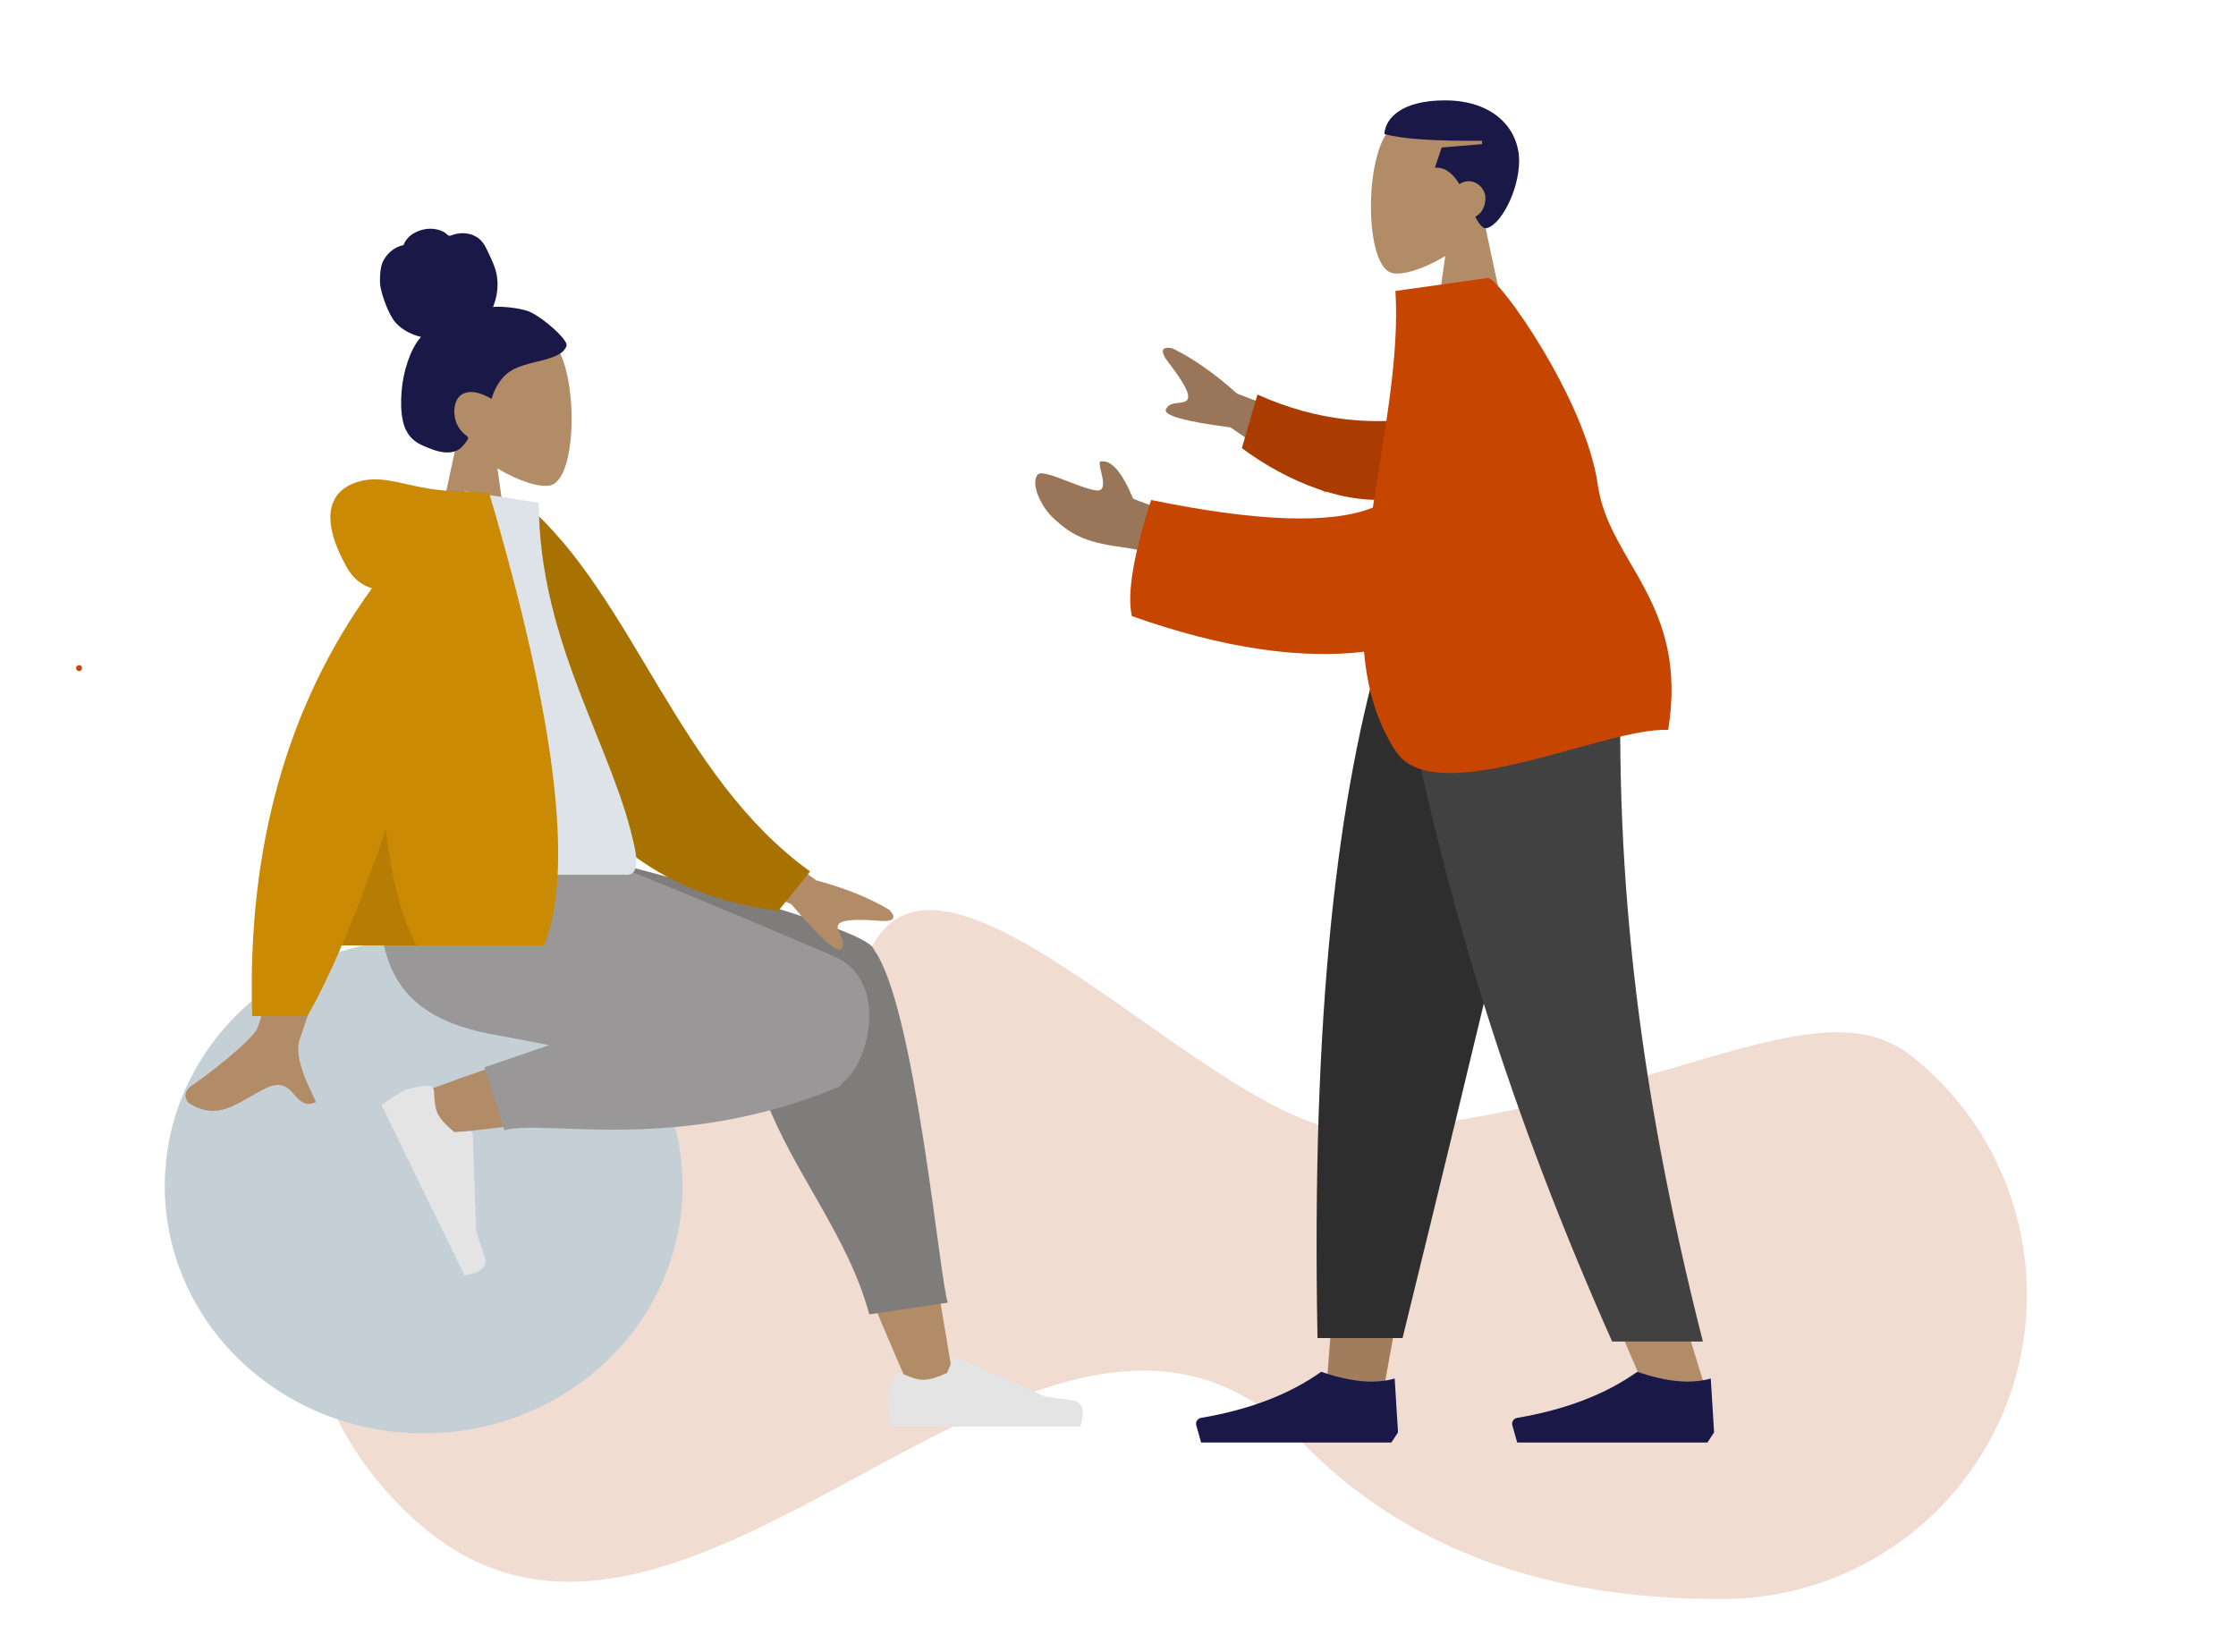 <?xml version="1.0" encoding="UTF-8"?>
<svg width="747px" height="552px" viewBox="0 0 747 552" version="1.1" xmlns="http://www.w3.org/2000/svg" xmlns:xlink="http://www.w3.org/1999/xlink">
    <title>IllustrationSpeaking</title>
    <g id="Honesta_v3" stroke="none" stroke-width="1" fill="none" fill-rule="evenodd">
        <g id="IllustrationSpeaking" transform="translate(0, 0.905)">
            <path d="M25.432,222.1 C25.432,222.1 25.432,222.1 25.432,222.1 C25.432,222.1 25.432,222.1 25.432,222.1 C25.534,221.558 26.057,221.2 26.599,221.302 C27.142,221.404 27.5,221.927 27.398,222.47 C27.296,223.012 26.773,223.37 26.23,223.268 C25.687,223.166 25.33,222.643 25.432,222.1 Z" id="Rectangle" fill="#C64501"></path>
            <path d="M277.627,324.918 C283.419,328.666 286.592,329.36 287.146,327 C304.952,251.095 406.724,380.806 455.652,377.067 C552.378,369.676 606.517,326.609 638.391,351.73 C638.391,351.73 638.391,351.73 638.391,351.73 C682.498,386.492 690.074,450.428 655.312,494.535 C636.167,518.827 607.007,533.084 576.079,533.276 C516.1,533.648 468.97,516.095 434.69,480.616 C349.252,392.19 231.965,586.037 141,509 C141,509 141,509 141,509 C92.592,468.004 86.583,395.528 127.579,347.12 C164.901,303.05 229.142,293.545 277.627,324.918 Z" id="Rectangle" fill="#F1DCD1"></path>
            <g id="Group" transform="translate(0, 71)">
                <g transform="translate(83.127, 0)" id="Head">
                    <g transform="translate(60.66, 34.848)" fill="#B28B67" id="Head-[skin]">
                        <path d="M42.848,10.268 C49.357,22.409 48.584,53.208 40.171,55.378 C36.816,56.244 29.669,54.124 22.394,49.736 L26.96,82.061 L0,82.061 L9.281,38.771 C4.105,32.691 0.602,25.24 1.187,16.89 C2.874,-7.166 36.338,-1.874 42.848,10.268 Z"></path>
                    </g>
                    <path d="M92.859,31.891 C89.175,30.767 83.827,30.386 81.577,30.644 C82.857,27.576 83.365,24.157 82.951,20.829 C82.549,17.595 81.104,14.841 79.769,11.955 C79.153,10.625 78.455,9.303 77.415,8.285 C76.356,7.249 75.014,6.565 73.608,6.238 C72.168,5.904 70.663,5.932 69.222,6.235 C68.584,6.369 68.012,6.661 67.386,6.823 C66.746,6.989 66.435,6.588 65.97,6.185 C64.85,5.214 63.207,4.734 61.79,4.562 C60.2,4.37 58.55,4.61 57.033,5.133 C55.557,5.642 54.139,6.469 53.072,7.674 C52.596,8.21 52.165,8.821 51.885,9.495 C51.77,9.771 51.751,9.935 51.475,10.036 C51.22,10.13 50.921,10.133 50.658,10.222 C48.113,11.085 45.937,13.053 44.752,15.58 C44.061,17.054 43.733,19.649 43.823,22.559 C43.912,25.468 46.537,33.058 48.992,35.827 C51.184,38.298 54.405,39.929 57.514,40.643 C55.45,43.003 54.077,45.952 53.061,48.952 C51.958,52.21 51.275,55.595 51.023,59.045 C50.783,62.322 50.761,65.788 51.529,68.995 C52.247,71.994 53.783,74.455 56.347,76.016 C57.522,76.731 58.785,77.268 60.056,77.759 C61.309,78.243 62.565,78.713 63.878,78.985 C66.361,79.498 69.222,79.41 71.135,77.432 C71.824,76.719 72.583,75.823 73.086,74.952 C73.267,74.639 73.376,74.434 73.156,74.128 C72.893,73.761 72.467,73.48 72.129,73.193 C70.2,71.557 69.007,69.373 68.706,66.778 C68.401,64.145 69.107,60.747 71.666,59.598 C74.823,58.179 78.301,59.807 81.108,61.325 C82.301,57.112 84.75,53.319 88.59,51.386 C92.838,49.248 97.713,48.998 102.079,47.164 C103.216,46.686 104.375,46.143 105.213,45.169 C105.563,44.762 105.973,44.234 106.113,43.696 C106.297,42.989 105.841,42.396 105.489,41.844 C103.622,38.921 96.543,33.015 92.859,31.891 Z" id="hair" fill="#191847"></path>
                </g>
                <g transform="translate(0, 211.335)" id="Bottom">
                    <g id="Seat" transform="translate(11.233, 47.213)" fill="#C5CFD6">
                        <ellipse id="Ballsy-Ball" cx="130.307" cy="65.761" rx="86.497" ry="82.623"></ellipse>
                    </g>
                    <path d="M291.045,42.157 C296.749,56.938 306.707,105.502 318.672,178.856 L304.995,182.849 C290.602,150.971 280.193,123.213 276.015,108.568 C268.861,83.491 263.419,61.426 262.044,53.185 C258.764,33.535 287.276,32.391 291.045,42.157 Z M247.896,83.364 C206.257,89.361 147.227,95.554 142.176,96.249 C135.095,97.223 129.745,86.09 138.045,82.807 C151.25,77.583 197.495,61.236 219.8,56.612 C226.209,55.283 232.421,54.049 238.261,52.933 C255.621,49.617 264.615,80.956 247.896,83.364 Z" id="Legs-[skin]" fill="#B28B67"></path>
                    <path d="M185.982,0 C255.086,17.621 290.399,28.914 291.919,33.879 C291.936,33.933 291.951,33.988 291.965,34.043 C292,34.087 292.034,34.132 292.067,34.177 C305.762,53.025 313.964,145.042 316.656,151.932 L290.413,155.85 C286.799,142.439 280.324,130.493 273.555,118.614 L272.425,116.635 C260.726,96.181 248.581,75.694 249.11,48.033 C248.879,46.724 248.821,45.483 248.916,44.308 L177.487,7.921 L177.487,0 L185.982,0 Z" id="Leg-Back" fill="#7F7C7C"></path>
                    <path d="M189.778,-5.59115595e-14 C199.79,2.878 251.822,24.714 278.819,36.327 C296.686,44.014 291.054,71.722 280.936,78.935 C280.881,79.377 280.699,79.678 280.374,79.813 C225.944,102.388 182.884,90.543 168.5,94.327 L161.847,73.325 L183.418,65.918 C176.884,64.609 170.866,63.441 165.717,62.537 C132.451,56.699 122.751,38.879 128.486,-5.59115595e-14 L189.778,-5.59115595e-14 Z" id="Leg-Front" fill="#999797"></path>
                    <g id="Group" transform="translate(127.453, 82.434)" fill="#E4E4E4">
                        <g id="Left-[shoe]" transform="translate(34.262, 22.482) rotate(64) translate(-34.262, -22.482) ">
                            <path d="M3.105,28.298 C1.784,31.784 1.123,34.382 1.123,36.091 C1.123,38.118 1.461,41.076 2.136,44.965 C4.486,44.965 25.605,44.965 65.494,44.965 C67.14,39.518 66.19,36.577 62.642,36.143 C59.095,35.709 56.148,35.317 53.802,34.967 L24.238,21.778 C23.734,21.553 23.143,21.779 22.918,22.283 C22.914,22.292 22.91,22.301 22.906,22.31 L20.965,27.022 L20.965,27.022 C17.681,28.556 15.013,29.322 12.96,29.322 C11.248,29.322 8.868,28.613 5.819,27.194 L5.819,27.194 C4.818,26.728 3.628,27.162 3.162,28.163 C3.141,28.207 3.122,28.253 3.105,28.298 Z" id="shoe"></path>
                        </g>
                    </g>
                    <g id="Right-[shoe]" transform="translate(295.437, 148.384)" fill="#E4E4E4">
                        <path d="M3.105,28.298 C1.784,31.784 1.123,34.382 1.123,36.091 C1.123,38.118 1.461,41.076 2.136,44.965 C4.486,44.965 25.605,44.965 65.494,44.965 C67.14,39.518 66.19,36.577 62.642,36.143 C59.095,35.709 56.148,35.317 53.802,34.967 L24.238,21.778 C23.734,21.553 23.143,21.779 22.918,22.283 C22.914,22.292 22.91,22.301 22.906,22.31 L20.965,27.022 L20.965,27.022 C17.681,28.556 15.013,29.322 12.96,29.322 C11.248,29.322 8.868,28.613 5.819,27.194 L5.819,27.194 C4.818,26.728 3.628,27.162 3.162,28.163 C3.141,28.207 3.122,28.253 3.105,28.298 Z" id="shoe"></path>
                    </g>
                </g>
                <g transform="translate(22.467, 92.178)" id="Body/Long-Sleeve-1">
                    <path d="M77.856,107.938 L101.331,108.03 C86.836,154.854 79.011,179.699 77.856,182.564 C75.257,189.01 80.757,198.828 83.109,204.104 C79.746,205.61 78.016,204.006 76.317,202.113 L76.033,201.795 L76.033,201.795 L75.749,201.475 C73.751,199.233 71.55,197.024 66.6,199.329 C65.798,199.702 65.014,200.103 64.242,200.519 L63.666,200.833 C62.71,201.361 61.773,201.906 60.847,202.445 L60.293,202.767 C54.206,206.298 48.521,209.304 40.877,204.584 C39.624,203.81 38.251,200.897 41.568,198.621 C43.979,196.967 46.7,194.95 49.385,192.843 L50.151,192.239 L50.151,192.239 L50.913,191.631 C56.863,186.859 62.303,181.889 63.354,179.756 C65.548,175.301 70.382,151.362 77.856,107.938 L77.856,107.938 Z M214.311,103.657 L250.143,129.988 C259.862,132.612 267.981,135.877 274.502,139.783 C274.618,139.889 274.737,140.004 274.854,140.125 L274.992,140.273 C276.344,141.753 277.226,143.98 271.516,143.54 L270.83,143.489 C270.601,143.472 270.373,143.455 270.144,143.44 L269.458,143.394 C263.751,143.027 258.292,143.053 257.505,144.999 C256.624,147.18 260.49,149.787 258.708,152.729 C257.52,154.69 251.909,149.772 241.873,137.976 L206.39,123.251 L214.311,103.657 Z" id="Arms-[skin]" fill="#B28B67"></path>
                    <path d="M137.865,10.766 L147.396,8.259 C186.014,36.155 205.978,94.49 252.75,122.226 L243.307,136.292 C166.132,133.512 140.846,62.438 137.865,10.766 Z" id="Coat-Back" fill="#A87203" transform="translate(195.307, 72.275) rotate(5) translate(-195.307, -72.275) "></path>
                    <path d="M101.1,128.15 C140.048,128.15 168.697,128.15 187.048,128.15 C190.975,128.15 190.235,122.475 189.667,119.611 C183.115,86.562 157.538,50.936 157.538,3.89 L132.746,0 C112.241,33.002 105.149,73.635 101.1,128.15 Z" id="Shirt" fill="#DDE3E9"></path>
                    <path d="M130.88,-7.99360578e-15 C131.717,-7.10542736e-15 132.484,0.052 133.181,0.157 L140.946,0.601 C163.214,76.12 169.355,126.505 159.37,151.756 L159.37,151.756 L91.722,151.757 C87.714,161.109 83.879,168.978 80.216,175.363 L80.216,175.363 L61.783,175.363 C60.049,119.232 73.384,71.591 101.791,32.44 C98.191,31.405 95.339,28.989 93.237,25.193 C84.175,8.831 87.448,-0.177 97.131,-3.138 C106.815,-6.099 115.451,-2.35367281e-14 130.88,-7.99360578e-15 Z" id="Coat-Front" fill="#CA8A04"></path>
                    <path d="M116.827,151.756 L91.722,151.757 C96.397,140.848 101.308,127.919 106.453,112.972 C108.58,130.784 112.038,143.713 116.827,151.756 Z" id="Shade" fill-opacity="0.1" fill="#000000"></path>
                </g>
            </g>
            <g id="Group" transform="translate(413, 0)">
                <g id="Head" transform="translate(76.5, 58.5) scale(-1, 1) translate(-76.5, -58.5) ">
                    <g transform="translate(60.75, 34.875)" fill="#B28B67" id="Head-[skin]">
                        <path d="M42.911,10.276 C49.43,22.427 48.656,53.25 40.23,55.421 C36.87,56.287 29.712,54.166 22.427,49.775 L27,82.125 L0,82.125 L9.295,38.801 C4.111,32.716 0.603,25.259 1.189,16.904 C2.878,-7.172 36.392,-1.876 42.911,10.276 Z"></path>
                    </g>
                    <path d="M83.25,32.625 C97.728,32.625 103.217,38.594 103.5,43.875 C97.296,45.58 86.455,46.237 70.875,46.125 L70.875,47.25 L84.375,48.375 L86.625,55.125 C83.045,54.858 80.487,57.313 78.446,60.601 C77.564,59.994 76.509,59.625 75.375,59.625 C72.268,59.625 69.75,62.395 69.75,65.25 C69.75,68.22 71.152,70.516 73.155,71.49 C72.086,73.582 71.01,75.099 69.75,75.375 C64.888,74.883 58.5,62.798 58.5,52.875 C58.5,42.014 67.142,32.625 83.25,32.625 Z" id="Combined-Shape" fill="#191847"></path>
                </g>
            </g>
            <g id="Group" transform="translate(330, 212)">
                <g id="Bottom" transform="translate(168.5, 134.5) scale(-1, 1) translate(-168.5, -134.5) ">
                    <polygon id="Leg-[skin]" fill="#B28B67" points="143.787 1.11962508e-13 184.935 142.071 204.29 248.741 223.715 248.741 204.324 1.11962508e-13"></polygon>
                    <polygon id="Shadow" fill-opacity="0.1" fill="#000000" points="143.787 1.11962508e-13 184.935 142.071 204.29 248.741 223.715 248.741 204.324 1.11962508e-13"></polygon>
                    <path d="M125.294,0 C128.165,73.805 127.033,114.061 126.39,120.766 C125.748,127.472 122.1,172.381 97.24,250.992 L117.444,250.992 C150.367,175.578 161.86,130.669 165.636,120.766 C169.412,110.864 180.564,70.608 196.846,0 L125.294,0 Z" id="Leg-[skin]" fill="#B28B67"></path>
                    <path d="M142.903,1.27957152e-13 C153.607,48.887 172.119,126.923 198.44,234.109 L226.853,234.109 C228.951,124.093 220.024,51.685 204.564,1.27957152e-13 L142.903,1.27957152e-13 Z" id="Pant" fill="#2F2E2E"></path>
                    <path d="M125.15,0 C127.962,73.805 120.675,146.517 98.101,235.258 L128.416,235.258 C161.399,160.97 185.039,88.617 201.195,0 L125.15,0 Z" id="Pant" fill="#414141"></path>
                    <g id="Left-[shoe]" transform="translate(94.36, 223.979)" fill="#191847">
                        <path d="M0,41.644 L1.115,23.636 C7.642,25.549 15.817,24.798 25.641,21.385 C36.263,28.923 49.649,34.058 65.801,36.787 C66.89,36.972 67.624,38.004 67.44,39.093 C67.428,39.164 67.412,39.235 67.392,39.304 L65.774,45.021 L65.774,45.021 L25.641,45.021 L2.23,45.021 L0,41.644 Z" id="Shoe"></path>
                    </g>
                    <g id="Left-[shoe]" transform="translate(199.953, 223.979)" fill="#191847">
                        <path d="M0,41.644 L1.115,23.636 C7.642,25.549 15.817,24.798 25.641,21.385 C36.263,28.923 49.649,34.058 65.801,36.787 C66.89,36.972 67.624,38.004 67.44,39.093 C67.428,39.164 67.412,39.235 67.392,39.304 L65.774,45.021 L65.774,45.021 L25.641,45.021 L2.23,45.021 L0,41.644 Z" id="Shoe"></path>
                    </g>
                </g>
            </g>
            <g id="Group" transform="translate(353, 93)">
                <g id="Body" transform="translate(144, 105) scale(-1, 1) rotate(8) translate(-144, -105) ">
                    <path d="M268.376,52.116 C270.256,51.729 273.181,50.178 276.183,48.521 L277.185,47.966 C281.639,45.495 286.026,43.05 287.197,44.075 C290.23,46.728 287.526,54.875 284.34,58.927 C278.385,66.501 273.454,69.091 261.268,72.483 C254.897,74.256 248.008,77.811 240.602,83.147 L239.625,65.965 L256.777,56.559 C259.184,47.417 262.061,42.818 265.408,42.761 C267.979,41.566 263.502,53.117 268.376,52.116 Z M238.854,12.961 C238.629,13.36 238.405,13.76 238.182,14.162 L237.85,14.764 C235.102,19.78 232.815,24.736 234.248,26.271 C235.852,27.99 239.853,25.588 241.768,28.445 C243.044,30.349 236.208,33.357 221.261,37.469 L192.888,63.402 L178.468,47.952 L217.516,26.604 C224.01,18.906 230.408,12.928 236.71,8.669 C238.636,7.867 242.004,7.381 238.854,12.961 Z" id="Arms-[skin]" fill="#997659"></path>
                    <path d="M160.714,39.017 C174.245,41.014 192.711,41.019 213.861,31.884 L218.748,49.884 C203.409,60.918 183.058,68.757 166.829,65.718 C154.041,63.323 149.932,46.773 160.714,39.017 Z" id="Sleeve" fill="#AA3C02" transform="translate(186.636, 49.131) rotate(-9) translate(-186.636, -49.131) "></path>
                    <path d="M160.362,0 C162.087,22.127 170.784,46.518 177.905,70.608 C192.428,74.213 216.765,69.94 250.915,57.79 C259.393,75.327 263.312,87.829 262.673,95.298 C233.354,110.611 208.225,117.439 187.522,117.89 C188.161,130.077 186.655,141.679 181.658,152.285 C171.332,174.204 110.863,153.904 90.532,157.9 C77.8,116.624 102.418,99.85 102.437,73.44 C102.459,44.518 125.724,0 129.147,0 L129.147,0 Z" id="Clothes" fill="#C64501"></path>
                </g>
            </g>
        </g>
    </g>
</svg>